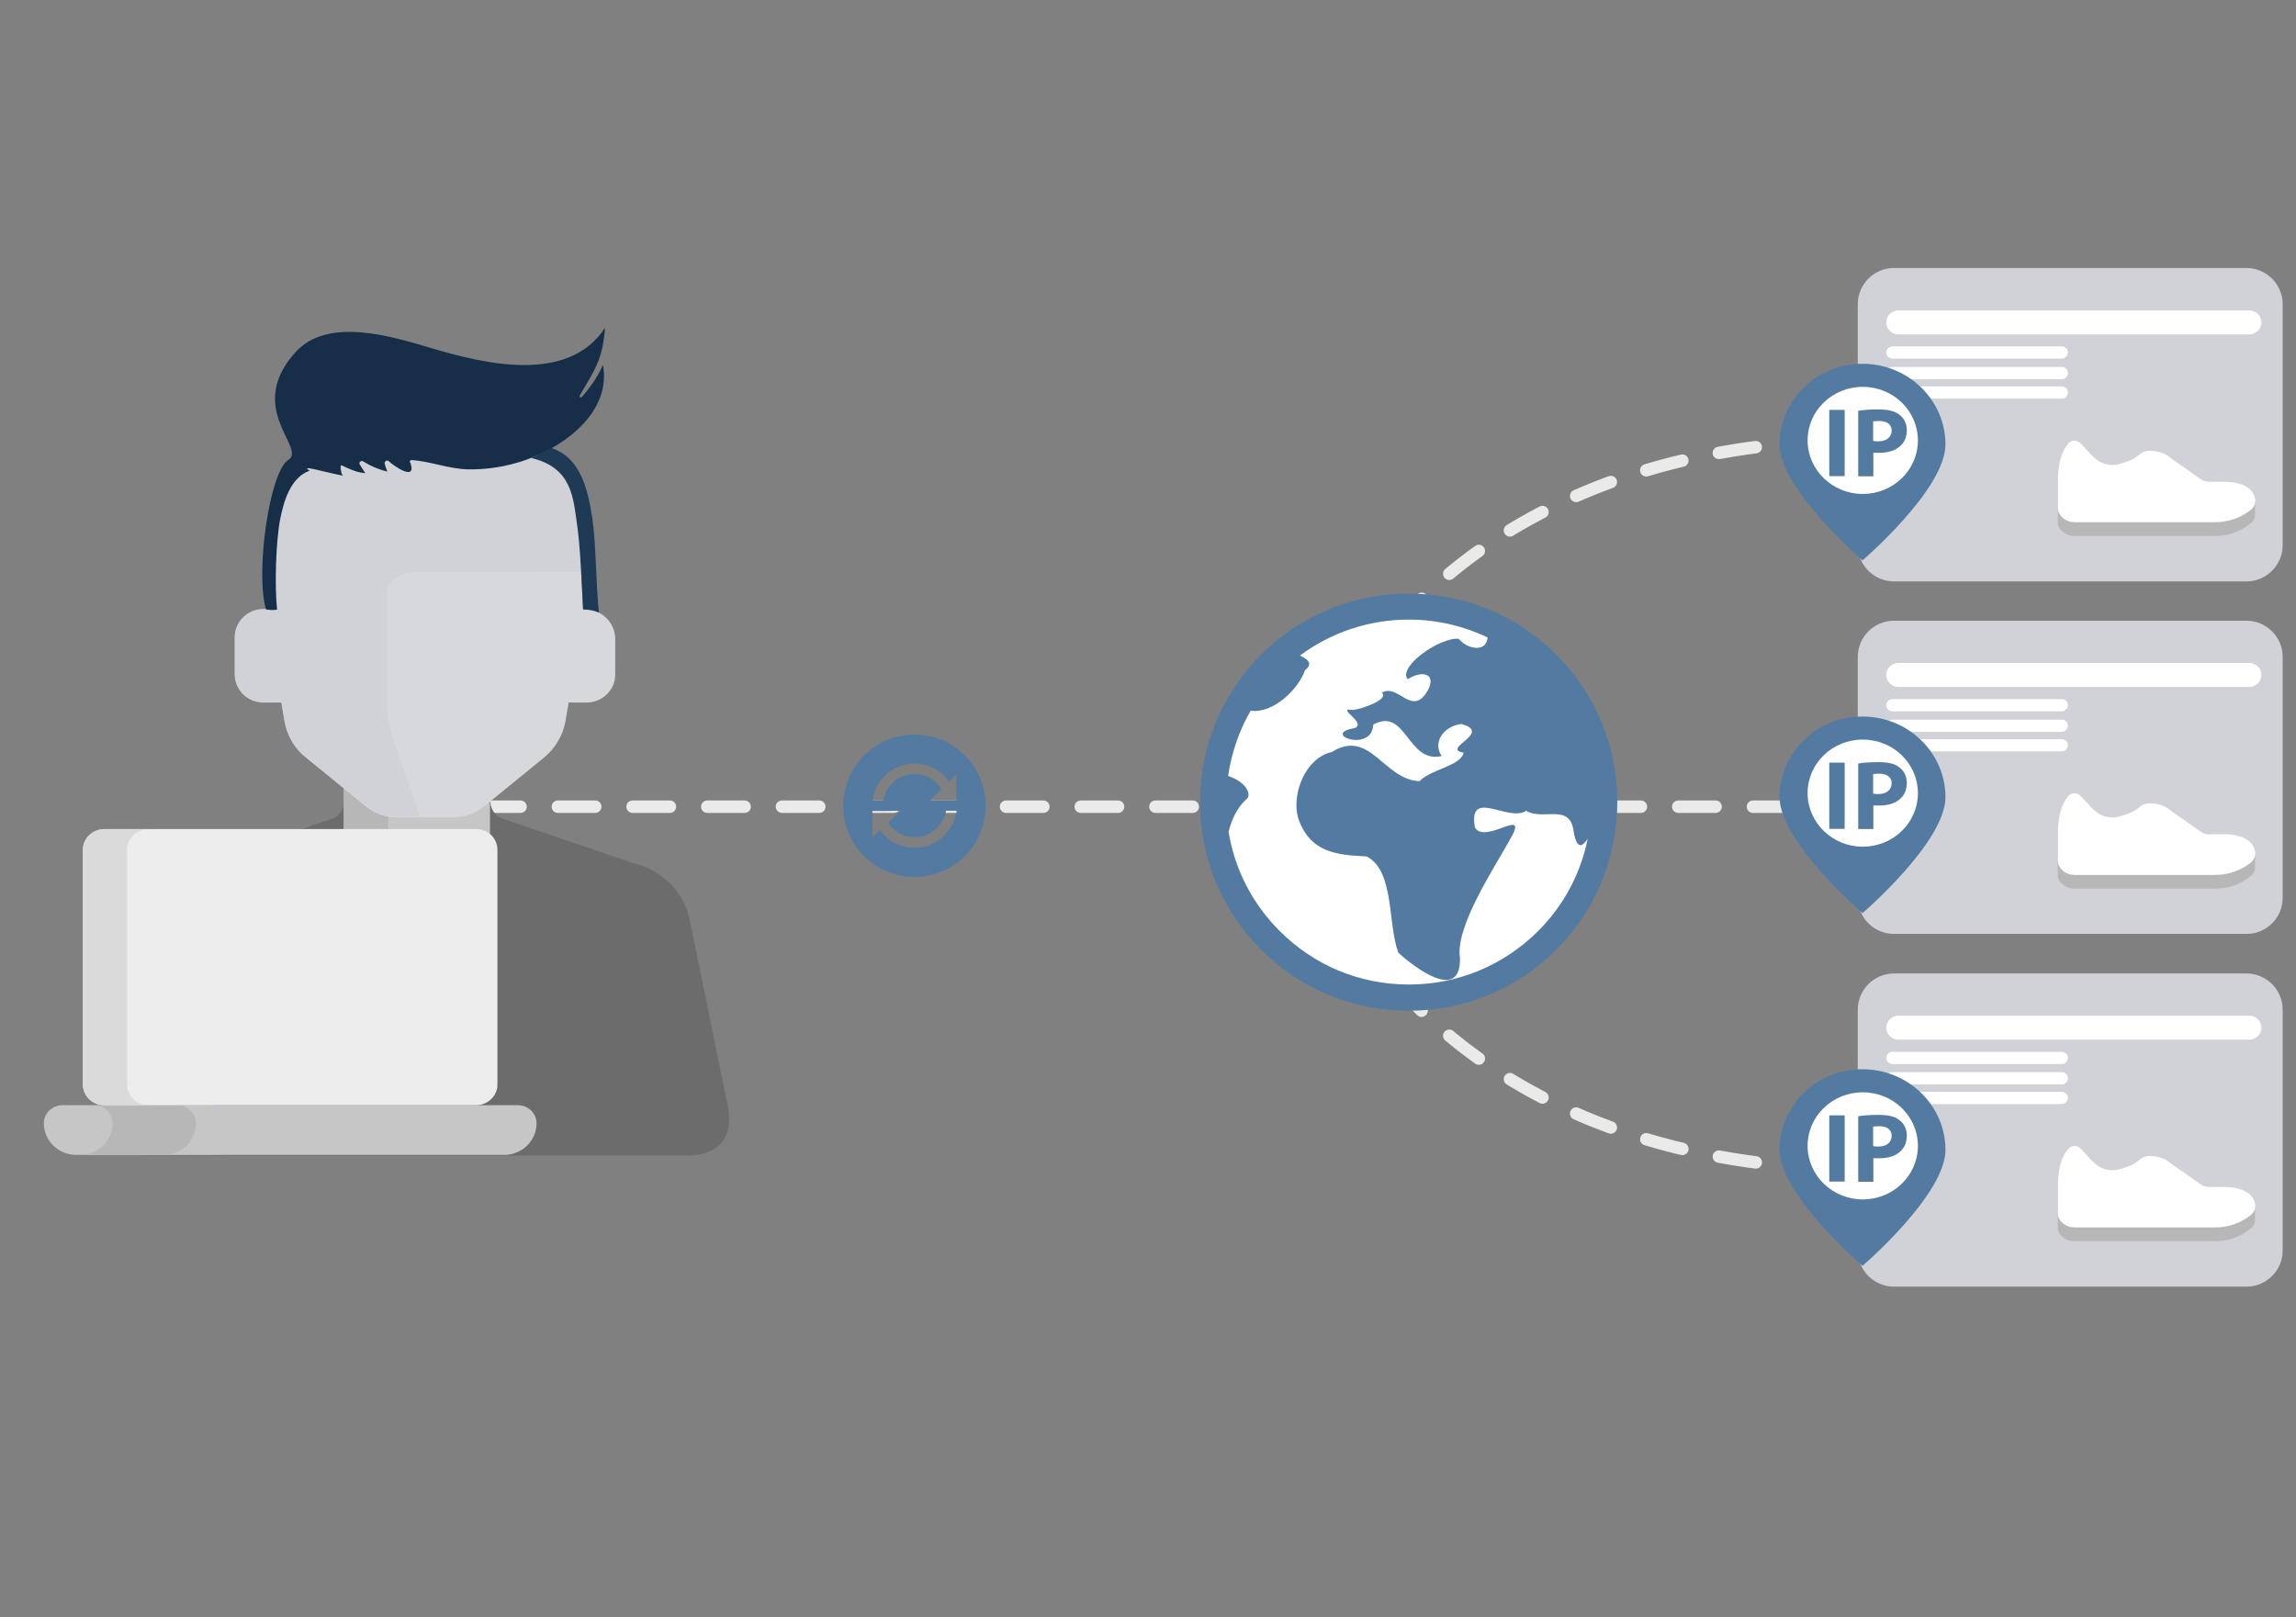 <?xml version="1.0" encoding="utf-8"?>
<!-- Generator: Adobe Illustrator 23.0.4, SVG Export Plug-In . SVG Version: 6.00 Build 0)  -->
<svg version="1.1" id="Capa_1" xmlns="http://www.w3.org/2000/svg" xmlns:xlink="http://www.w3.org/1999/xlink" x="0px" y="0px"
	 viewBox="0 0 1015.9 715.7" style="enable-background:new 0 0 1015.9 715.7;" xml:space="preserve">
<rect x="0" y="0" width="1015.9" height="715.7" fill="#808080" stroke="none"/>
<style type="text/css">
	.st0{fill:none;stroke:#EAEAE8;stroke-width:5.508;stroke-linecap:round;stroke-miterlimit:10;stroke-dasharray:16.524;}
	.st1{fill:#6C6C6C;}
	.st2{fill:#566A75;}
	.st3{fill:#DD9A5E;}
	.st4{fill:#D18C54;}
	.st5{fill:#C6C6C6;}
	.st6{fill:#B7B7B7;}
	.st7{fill:#EDEDED;}
	.st8{fill:#DADADA;}
	.st9{fill:#D7D8DB;}
	.st10{fill:#D0D2D8;}
	.st11{fill:#162E47;}
	.st12{fill:#1E3A54;}
	.st13{fill:#537AA1;}
	.st14{fill:#FFFFFF;}
</style>
<path class="st0" d="M598.7,304c0,0,52.6-109.3,228-109.3"/>
<path class="st0" d="M598.7,408.3c0,0,52.6,109.3,228,109.3"/>
<line class="st0" x1="213.8" y1="357" x2="830.7" y2="357"/>
<g>
	<g>
		<g>
			<path class="st1" d="M322.3,490.9c-0.3-1.4-16.9-82.9-17.1-83.7c-2-9.5-7.5-16.7-15.3-21.3c-4.7-2.8-7.5-3.3-10.6-4.2
				c2.2,0.7-39.8-13.6-56.7-19.3c-3.4-1.2-5.6-4.2-5.6-7.7v-16.9c-21.7,10.6-44.5,10-64.8,0.3v16.7c0,3.5-2.2,6.5-5.6,7.7
				c-2.4,0.8,8.6-2.9-23.3,7.8l-33.4,11.6c-1.6,0.4-4.6,1.4-4.4,1.3c-8,2.9-14.8,8.4-18.7,16.1c-2.6,5.3-1.9,3.5-14.8,66.9
				c-4.8,24.3-5.9,26.1-5.3,31.4c1.7,15.1,17.7,13.6,18.1,13.8h239.8C304.6,511.1,325.5,512.6,322.3,490.9L322.3,490.9z"/>
			<path class="st2" d="M66.3,490.9l17.1-91.4c-0.2,1.2,1.3-12.2,14.1-20.6c-14.4,4.9-9.9,2.9-14.3,4.8c-8.3,3.7-14.8,9.9-18,18.7
				c-1.3,3.6-0.4,0.4-13.3,63.4c-4.8,24.3-5.9,26.1-5.3,31.4c1.7,15.1,17.7,13.6,18.1,13.8h19.5C70.4,511.1,64.5,503.2,66.3,490.9
				L66.3,490.9z"/>
			<path class="st3" d="M100,511.1H64.7c-0.4-0.2-18.7,1.6-18.2-16.9c0.1-4,0.6-4.1,5.4-28.3l0.3-1.4H100V511.1z"/>
			<path class="st4" d="M71.2,464.5H52.1l-0.3,1.4c-4.8,24.3-5.3,24.3-5.4,28.3C46,512.7,64.3,511,64.6,511.1h19.5
				c-12.7,0-18.5-6.5-18.2-16.9C66,492.9,66.5,490.4,71.2,464.5L71.2,464.5z"/>
			<path class="st5" d="M152.1,335.1v33c0,7.6,4.9,14.3,12.3,16.7c11.8,3.9,27,4.3,40.1,0c7.4-2.4,12.3-9.1,12.3-16.7v-1.2v-31.8
				C195.9,346,172.3,345.5,152.1,335.1L152.1,335.1z"/>
			<path class="st6" d="M171.7,373.2V344c-6.7-1.4-13.3-3.6-19.5-6.8V368c0,7.6,4.9,14.3,12.3,16.7c3.7,1.2,7.5,2,11.5,2.5
				C171,380.8,171.8,373.8,171.7,373.2L171.7,373.2z"/>
			<path class="st2" d="M100,445.8c-3.3,0-5.9,2.5-5.9,5.7V511h11.7v-59.5C105.8,448.5,103.2,445.8,100,445.8z"/>
			<path class="st5" d="M19.4,497.1c0-4.4,3.7-8,8.2-8h201.6c4.5,0,8.2,3.6,8.2,8c0,7.7-6.4,14-14.3,14H33.7
				C25.9,511.1,19.4,504.9,19.4,497.1z"/>
			<path class="st6" d="M35.5,511.1h36.9c7.9,0,14.3-6.2,14.3-14c0-4.4-3.7-8-8.2-8H41.6c4.5,0,8.2,3.6,8.2,8
				C49.8,504.9,43.4,511.1,35.5,511.1z"/>
			<path class="st7" d="M210.8,366.9H46.1c-5.1,0-9.4,4.1-9.4,9.1v104c0,5,4.2,9.1,9.4,9.1h164.6c5.1,0,9.4-4.1,9.4-9.1V376.1
				C220.1,371,215.9,366.9,210.8,366.9z"/>
			<g>
				<path class="st8" d="M65.7,489.1H46.1c-5.1,0-9.4-4.1-9.4-9.1V376.1c0-5,4.2-9.1,9.4-9.1h19.5c-5.1,0-9.4,4.1-9.4,9.1V480
					C56.3,485,60.5,489.1,65.7,489.1z"/>
			</g>
			<path class="st9" d="M259.3,269.8H258l-2.6-50.3c-0.2-4-3.6-7-7.6-7H140.7c-10.5,0-18.9,8.3-18.9,18.5v38.9h-5.3
				c-6.9,0-12.6,5.5-12.6,12.3v16.4c0,6.8,5.7,12.3,12.6,12.3h8l1.4,8.3c1.1,6.3,4.3,12,9.4,16l27,22c3.6,2.9,8.2,4.5,12.9,4.5h25.7
				c4.7,0,9.2-1.6,12.9-4.5l27-22c4.9-4.1,8.3-9.8,9.4-16l1.4-8.3h8c6.9,0,12.6-5.5,12.6-12.3v-16.4
				C271.8,275.2,266.2,269.8,259.3,269.8L259.3,269.8z"/>
			<path class="st10" d="M256.1,233.4c-0.6-11.8-5.1-33.8-17.2-33.8l-68.7-5.4l-33.6,9.6c-10.8,0-14.8,17.1-14.8,27.6v38.1h-5.3
				c-6.9,0-12.6,5.5-12.6,12.3v16.4c0,6.8,5.7,12.3,12.6,12.3h8l1.4,8.3c1.1,6.3,4.3,12,9.4,16l27,22c3.6,2.9,8.2,4.5,12.9,4.5h10.6
				l-12-35c-1.7-5-2.6-10.3-2.6-15.5v-49.4c0-1.7,1.2-3.3,2.6-4.6c2.7-2.4,6.4-3.6,10.1-3.6h24.3c6,0,35.2-0.1,36-0.1h13
				L256.1,233.4L256.1,233.4z"/>
			<g>
				<path class="st11" d="M122.6,269.8c-1.1-10.2-0.6-30,1.4-40.2c1.6-8,4.6-18.3,13-21.3c-4.6-2.8,5.9,0.5,14.7,2.2
					c-0.8-0.7-1.4-4.9-0.6-4.6c3.6,1.7,6.7,3.2,10.5,3.5c-0.8-1.3-1.6-2.5-2.4-3.8c-0.6-0.9,0.5-2,1.5-1.4c3.4,2.1,6.9,3.6,10.7,4.5
					c-0.5-1.1-0.8-2.2-1.2-3.5c-0.2-1.1,1.1-1.8,1.8-1.1c2.2,2.1,12.2,9,9.7,1.1v-0.3c-0.1-0.1-0.1-0.1-0.2-0.1
					c-0.4-0.3-0.1-1.2,0.5-1.2c8.4,0.5,16.4,3.9,25,4.1c8.7,0.2,17.5-1.3,25.8-4.2c18-6.4,37.7-21.7,34-42
					c-2.4,5.4-5.9,10.3-9.4,14.2c-0.4,0.5-1.2-0.1-0.9-0.6c2.5-4.5,5.4-8.8,7.5-13.6c2.5-5.5,3.2-10.6,3.7-16.4
					c-16.4,24.9-53.2,16-77.1,8.9c-16.2-4.8-45.3-14.1-59.7,1.7c-22.8,24.9,4.9,42.7-3.3,47.8c-8.4,5.3-14.7,49.9-9.9,66.2
					C120.1,270,120.4,270.1,122.6,269.8z"/>
				<path class="st12" d="M235.1,202.7c18.2,4.3,18.5,17.9,20.2,29.2c1.5,10.5,2.1,26.1,2.7,37.8c4.7,0.1,7,1.4,7,1.4
					c-1.4-13.6-1.2-29.6-2.9-41.7c-1.9-12-4.8-26.8-18.3-31.2C241.9,199.4,235.1,202.7,235.1,202.7L235.1,202.7z"/>
			</g>
		</g>
	</g>
</g>
<g>
	<g>
		<path class="st13" d="M404.6,325.1c-17.4,0-31.5,14.1-31.5,31.5s14.1,31.5,31.5,31.5s31.5-14.1,31.5-31.5S422,325.1,404.6,325.1z
			 M404.6,375.2c-6.2,0-11.8-3.1-15.2-7.8l-3.4,3.2v-11.7h4.9l7.7-0.1l-5.7,5.3c2.5,3.8,6.8,6.4,11.8,6.4c7,0,12.7-5.1,13.9-11.7
			h4.7C422,368,414.2,375.2,404.6,375.2z M423.3,354.2h-11.7l5-5c-2.4-4-6.9-6.7-11.9-6.7c-7,0-12.7,5.1-13.9,11.7h-4.7
			c1.1-9.2,9-16.3,18.5-16.3c6.4,0,12,3.2,15.3,8l3.3-3.3v11.6H423.3z"/>
	</g>
</g>
<g>
	<circle class="st14" cx="623.4" cy="352.3" r="86.3"/>
	<g>
		<path class="st13" d="M688.6,289.7c17.4,17.4,27,40.6,27,65.3c0,24.7-9.6,47.8-27,65.3c-17.4,17.4-40.6,27-65.3,27
			s-47.8-9.6-65.3-27c-17.4-17.4-27-40.6-27-65.3c0-24.7,9.6-47.8,27-65.3c17.4-17.4,40.6-27,65.3-27S671.2,272.3,688.6,289.7z
			 M680.5,412.1c11.4-11.4,18.9-25.5,22-40.9c-2.4,3.6-4.8,4.9-6.2-3.1c-1.5-13-13.5-4.7-21-9.3c-7.9,5.3-25.8-10.4-22.7,7.4
			c4.7,8,25.2-10.7,15,6.2c-6.5,11.8-23.9,38-21.6,51.6c0.3,19.8-20.2,4.1-27.3-2.4c-4.8-13.1-1.6-36.1-14-42.6
			c-13.5-0.6-25.1-1.8-30.3-16.9c-3.1-10.8,3.3-26.8,14.9-29.3c16.9-10.6,23,12.4,38.8,12.9c4.9-5.2,18.4-6.8,19.5-12.6
			c-10.4-1.8,13.2-8.8-1-12.7c-7.8,0.9-12.9,8.1-8.7,14.2c-15.2,3.5-15.7-22-30.3-13.9c-0.4,12.7-23.8,4.1-8.1,1.5
			c5.4-2.4-8.8-9.2-1.1-8c3.8-0.2,16.5-4.7,13-7.6c7.1-4.4,13,10.5,19.9-0.3c5-8.3-2.1-9.9-8.4-5.7c-3.5-4,6.2-12.5,14.8-16.2
			c2.9-1.2,5.6-1.9,7.7-1.7c4.3,5,12.4,5.9,12.8-0.6c-10.7-5.1-22.6-7.9-34.8-7.9c-17.6,0-34.3,5.6-48.2,15.9
			c3.7,1.7,5.8,3.8,2.2,6.5c-2.8,8.3-14.1,19.4-24,17.9c-5.2,8.9-8.5,18.7-10,28.9c8.3,2.8,10.2,8.2,8.4,10
			c-4.2,3.7-6.8,8.9-8.2,14.7c2.7,16.6,10.5,31.8,22.6,43.9c15.3,15.3,35.5,23.7,57.1,23.7C645,435.7,665.2,427.3,680.5,412.1z"/>
	</g>
</g>
<g>
	<g>
		<path class="st10" d="M994,413.3H838c-8.8,0-16-7.2-16-16V290.7c0-8.8,7.2-16,16-16h156c8.8,0,16,7.2,16,16v106.7
			C1010,406.2,1002.8,413.3,994,413.3z"/>
		<path class="st14" d="M995.3,304H839.9c-2.9,0-5.3-2.4-5.3-5.3l0,0c0-2.9,2.4-5.3,5.3-5.3h155.4c2.9,0,5.3,2.4,5.3,5.3l0,0
			C1000.6,301.6,998.2,304,995.3,304z"/>
		<path class="st14" d="M912.3,314.8h-75c-1.5,0-2.7-1.2-2.7-2.7l0,0c0-1.5,1.2-2.7,2.7-2.7h75c1.5,0,2.7,1.2,2.7,2.7l0,0
			C914.9,313.6,913.7,314.8,912.3,314.8z"/>
		<path class="st14" d="M912.3,323.9h-75c-1.5,0-2.7-1.2-2.7-2.7l0,0c0-1.5,1.2-2.7,2.7-2.7h75c1.5,0,2.7,1.2,2.7,2.7l0,0
			C914.9,322.7,913.7,323.9,912.3,323.9z"/>
		<path class="st14" d="M912.3,332.5h-75c-1.5,0-2.7-1.2-2.7-2.7l0,0c0-1.5,1.2-2.7,2.7-2.7h75c1.5,0,2.7,1.2,2.7,2.7l0,0
			C914.9,331.3,913.7,332.5,912.3,332.5z"/>
		<g>
			<path class="st14" d="M919,351.2c2,0.6,5,5.3,8.5,8.1c2.7,2.1,6.3,3,9.6,2.2c2.4-0.6,6.7-1.8,9.4-4.2c1.4-1.2,3.1-1.9,5-1.8
				c2.6,0.1,6.2,0.7,8.8,3.1l13.5,9.5c1,0.7,2.2,1.1,3.4,1.1h7.2c0,0,13.5-0.4,13.5,9v-0.3c0,1.2-0.5,2.3-1.4,3.2
				c-0.3,0.3-0.7,2.8-1.1,3.2c-4.3,3.5-9.8,6-15.3,6h-62c-2,0-4-1.6-5.5-3c-1-0.9-2-4.3-2-6v-13.5c0,0-0.3-9.7,4.4-15.3
				C916,351.2,917.6,350.8,919,351.2z"/>
			<path class="st6" d="M912.6,385.2c1.5,1.4,3.5,2,5.5,2h62c3.3,0,6.6-0.6,9.6-1.9c0.1-0.1,0.3-0.1,0.4-0.1
				c0.2-0.1,0.4-0.2,0.7-0.3c1.6-0.8,3.2-1.7,4.6-2.8c0.4-0.3,0.8-0.6,1.1-0.9c0.4-0.4,0.8-0.9,1-1.4v-0.1c0.1-0.2,0.2-0.4,0.2-0.7
				c0-0.1,0-0.2,0-0.3c0-0.1,0.1-0.2,0.1-0.4v5.7c0,1.2-0.5,2.3-1.4,3.2c-0.3,0.3-0.7,0.6-1.1,0.9c-4.3,3.5-9.8,5.2-15.3,5.2h-62
				c-2,0-4-0.7-5.5-2c-1-0.9-2-2.2-2-4v-6C910.6,382.9,911.6,384.2,912.6,385.2z"/>
		</g>
	</g>
	<g>
		<ellipse class="st14" cx="824.1" cy="352" rx="31.5" ry="30.8"/>
		<path class="st13" d="M809.4,337.5h6.8v29.3h-6.8V337.5z M831.4,337.3c-4.2,0-7.1,0.2-9.2,0.6v29h6.7v-10.5
			c0.6,0.1,1.5,0.1,2.3,0.1c4,0,7.5-0.9,9.8-3.2c1.8-1.7,2.7-4.1,2.7-6.9s-1.3-5.4-3.3-6.8C838.5,338,835.5,337.3,831.4,337.3z
			 M831.1,351.4c-0.9,0-1.7,0-2.3-0.2v-8.6c0.5-0.1,1.5-0.2,2.8-0.2c3.4,0,5.4,1.6,5.4,4.3C836.9,349.6,834.7,351.4,831.1,351.4
			L831.1,351.4z M824.1,317.1c-20.3,0-36.7,16-36.7,35.7s36.7,51.3,36.7,51.3s36.7-31.5,36.7-51.3
			C860.8,333.2,844.4,317.1,824.1,317.1z M824.2,374.7c-13.4,0-24.4-10.6-24.4-23.7s10.9-23.7,24.4-23.7s24.4,10.6,24.4,23.7
			S837.7,374.7,824.2,374.7z"/>
	</g>
</g>
<g>
	<g>
		<path class="st10" d="M994,257.3H838c-8.8,0-16-7.2-16-16V134.6c0-8.8,7.2-16,16-16h156c8.8,0,16,7.2,16,16v106.7
			C1010,250.1,1002.8,257.3,994,257.3z"/>
		<path class="st14" d="M995.3,148H839.9c-2.9,0-5.3-2.4-5.3-5.3l0,0c0-2.9,2.4-5.3,5.3-5.3h155.4c2.9,0,5.3,2.4,5.3,5.3l0,0
			C1000.6,145.6,998.2,148,995.3,148z"/>
		<path class="st14" d="M912.3,158.7h-75c-1.5,0-2.7-1.2-2.7-2.7l0,0c0-1.5,1.2-2.7,2.7-2.7h75c1.5,0,2.7,1.2,2.7,2.7l0,0
			C914.9,157.5,913.7,158.7,912.3,158.7z"/>
		<path class="st14" d="M912.3,167.8h-75c-1.5,0-2.7-1.2-2.7-2.7l0,0c0-1.5,1.2-2.7,2.7-2.7h75c1.5,0,2.7,1.2,2.7,2.7l0,0
			C914.9,166.6,913.7,167.8,912.3,167.8z"/>
		<path class="st14" d="M912.3,176.4h-75c-1.5,0-2.7-1.2-2.7-2.7l0,0c0-1.5,1.2-2.7,2.7-2.7h75c1.5,0,2.7,1.2,2.7,2.7l0,0
			C914.9,175.2,913.7,176.4,912.3,176.4z"/>
		<g>
			<path class="st14" d="M919,195.2c2,0.6,5,5.3,8.5,8.1c2.7,2.1,6.3,3,9.6,2.2c2.4-0.6,6.7-1.8,9.4-4.2c1.4-1.2,3.1-1.9,5-1.8
				c2.6,0.1,6.2,0.7,8.8,3.1l13.5,9.5c1,0.7,2.2,1.1,3.4,1.1h7.2c0,0,13.5-0.4,13.5,9v-0.3c0,1.2-0.5,2.3-1.4,3.2
				c-0.3,0.3-0.7,2.8-1.1,3.2c-4.3,3.5-9.8,6-15.3,6h-62c-2,0-4-1.6-5.5-3c-1-0.9-2-4.3-2-6v-13.5c0,0-0.3-9.7,4.4-15.3
				C916,195.1,917.6,194.7,919,195.2z"/>
			<path class="st6" d="M912.6,229.1c1.5,1.4,3.5,2,5.5,2h62c3.3,0,6.6-0.6,9.6-1.9c0.1-0.1,0.3-0.1,0.4-0.1
				c0.2-0.1,0.4-0.2,0.7-0.3c1.6-0.8,3.2-1.7,4.6-2.8c0.4-0.3,0.8-0.6,1.1-0.9c0.4-0.4,0.8-0.9,1-1.4v-0.1c0.1-0.2,0.2-0.4,0.2-0.7
				c0-0.1,0-0.2,0-0.3s0.1-0.2,0.1-0.4v5.7c0,1.2-0.5,2.3-1.4,3.2c-0.3,0.3-0.7,0.6-1.1,0.9c-4.3,3.5-9.8,5.2-15.3,5.2h-62
				c-2,0-4-0.7-5.5-2c-1-0.9-2-2.2-2-4v-6C910.6,226.8,911.6,228.1,912.6,229.1z"/>
		</g>
	</g>
	<g>
		<ellipse class="st14" cx="824.1" cy="195.9" rx="31.5" ry="30.8"/>
		<path class="st13" d="M809.4,181.4h6.8v29.3h-6.8V181.4z M831.4,181.2c-4.2,0-7.1,0.2-9.2,0.6v29h6.7v-10.5
			c0.6,0.1,1.5,0.1,2.3,0.1c4,0,7.5-0.9,9.8-3.2c1.8-1.7,2.7-4.1,2.7-6.9s-1.3-5.4-3.3-6.8C838.5,182,835.5,181.2,831.4,181.2z
			 M831.1,195.3c-0.9,0-1.7,0-2.3-0.2v-8.6c0.5-0.1,1.5-0.2,2.8-0.2c3.4,0,5.4,1.6,5.4,4.3C836.9,193.5,834.7,195.3,831.1,195.3
			L831.1,195.3z M824.1,161c-20.3,0-36.7,16-36.7,35.7s36.7,51.3,36.7,51.3s36.7-31.5,36.7-51.3C860.8,177.1,844.4,161,824.1,161z
			 M824.2,218.6c-13.4,0-24.4-10.6-24.4-23.7s10.9-23.7,24.4-23.7s24.4,10.6,24.4,23.7S837.7,218.6,824.2,218.6z"/>
	</g>
</g>
<g>
	<g>
		<path class="st10" d="M994,569.4H838c-8.8,0-16-7.2-16-16V446.8c0-8.8,7.2-16,16-16h156c8.8,0,16,7.2,16,16v106.7
			C1010,562.2,1002.8,569.4,994,569.4z"/>
		<path class="st14" d="M995.3,460.1H839.9c-2.9,0-5.3-2.4-5.3-5.3l0,0c0-2.9,2.4-5.3,5.3-5.3h155.4c2.9,0,5.3,2.4,5.3,5.3l0,0
			C1000.6,457.7,998.2,460.1,995.3,460.1z"/>
		<path class="st14" d="M912.3,470.9h-75c-1.5,0-2.7-1.2-2.7-2.7l0,0c0-1.5,1.2-2.7,2.7-2.7h75c1.5,0,2.7,1.2,2.7,2.7l0,0
			C914.9,469.7,913.7,470.9,912.3,470.9z"/>
		<path class="st14" d="M912.3,479.9h-75c-1.5,0-2.7-1.2-2.7-2.7l0,0c0-1.5,1.2-2.7,2.7-2.7h75c1.5,0,2.7,1.2,2.7,2.7l0,0
			C914.9,478.8,913.7,479.9,912.3,479.9z"/>
		<path class="st14" d="M912.3,488.6h-75c-1.5,0-2.7-1.2-2.7-2.7l0,0c0-1.5,1.2-2.7,2.7-2.7h75c1.5,0,2.7,1.2,2.7,2.7l0,0
			C914.9,487.4,913.7,488.6,912.3,488.6z"/>
		<g>
			<path class="st14" d="M919,507.3c2,0.6,5,5.3,8.5,8.1c2.7,2.1,6.3,3,9.6,2.2c2.4-0.6,6.7-1.8,9.4-4.2c1.4-1.2,3.1-1.9,5-1.8
				c2.6,0.1,6.2,0.7,8.8,3.1l13.5,9.5c1,0.7,2.2,1.1,3.4,1.1h7.2c0,0,13.5-0.4,13.5,9V534c0,1.2-0.5,2.3-1.4,3.2
				c-0.3,0.3-0.7,2.8-1.1,3.2c-4.3,3.5-9.8,6-15.3,6h-62c-2,0-4-1.6-5.5-3c-1-0.9-2-4.3-2-6v-13.5c0,0-0.3-9.7,4.4-15.3
				C916,507.3,917.6,506.9,919,507.3z"/>
			<path class="st6" d="M912.6,541.2c1.5,1.4,3.5,2,5.5,2h62c3.3,0,6.6-0.6,9.6-1.9c0.1-0.1,0.3-0.1,0.4-0.1
				c0.2-0.1,0.4-0.2,0.7-0.3c1.6-0.8,3.2-1.7,4.6-2.8c0.4-0.3,0.8-0.6,1.1-0.9c0.4-0.4,0.8-0.9,1-1.4v-0.1c0.1-0.2,0.2-0.4,0.2-0.7
				c0-0.1,0-0.2,0-0.3s0.1-0.2,0.1-0.4v5.7c0,1.2-0.5,2.3-1.4,3.2c-0.3,0.3-0.7,0.6-1.1,0.9c-4.3,3.5-9.8,5.2-15.3,5.2h-62
				c-2,0-4-0.7-5.5-2c-1-0.9-2-2.2-2-4v-6C910.6,539,911.6,540.3,912.6,541.2z"/>
		</g>
	</g>
	<g>
		<ellipse class="st14" cx="824.1" cy="508.1" rx="31.5" ry="30.8"/>
		<path class="st13" d="M809.4,493.6h6.8v29.3h-6.8V493.6z M831.4,493.4c-4.2,0-7.1,0.2-9.2,0.6v29h6.7v-10.5
			c0.6,0.1,1.5,0.1,2.3,0.1c4,0,7.5-0.9,9.8-3.2c1.8-1.7,2.7-4.1,2.7-6.9s-1.3-5.4-3.3-6.8C838.5,494.1,835.5,493.4,831.4,493.4z
			 M831.1,507.4c-0.9,0-1.7,0-2.3-0.2v-8.6c0.5-0.1,1.5-0.2,2.8-0.2c3.4,0,5.4,1.6,5.4,4.3C836.9,505.7,834.7,507.4,831.1,507.4
			L831.1,507.4z M824.1,473.2c-20.3,0-36.7,16-36.7,35.7c0,19.8,36.7,51.3,36.7,51.3s36.7-31.5,36.7-51.3
			C860.8,489.3,844.4,473.2,824.1,473.2z M824.2,530.8c-13.4,0-24.4-10.6-24.4-23.7s10.9-23.7,24.4-23.7s24.4,10.6,24.4,23.7
			C848.6,520.2,837.7,530.8,824.2,530.8z"/>
	</g>
</g>
</svg>
